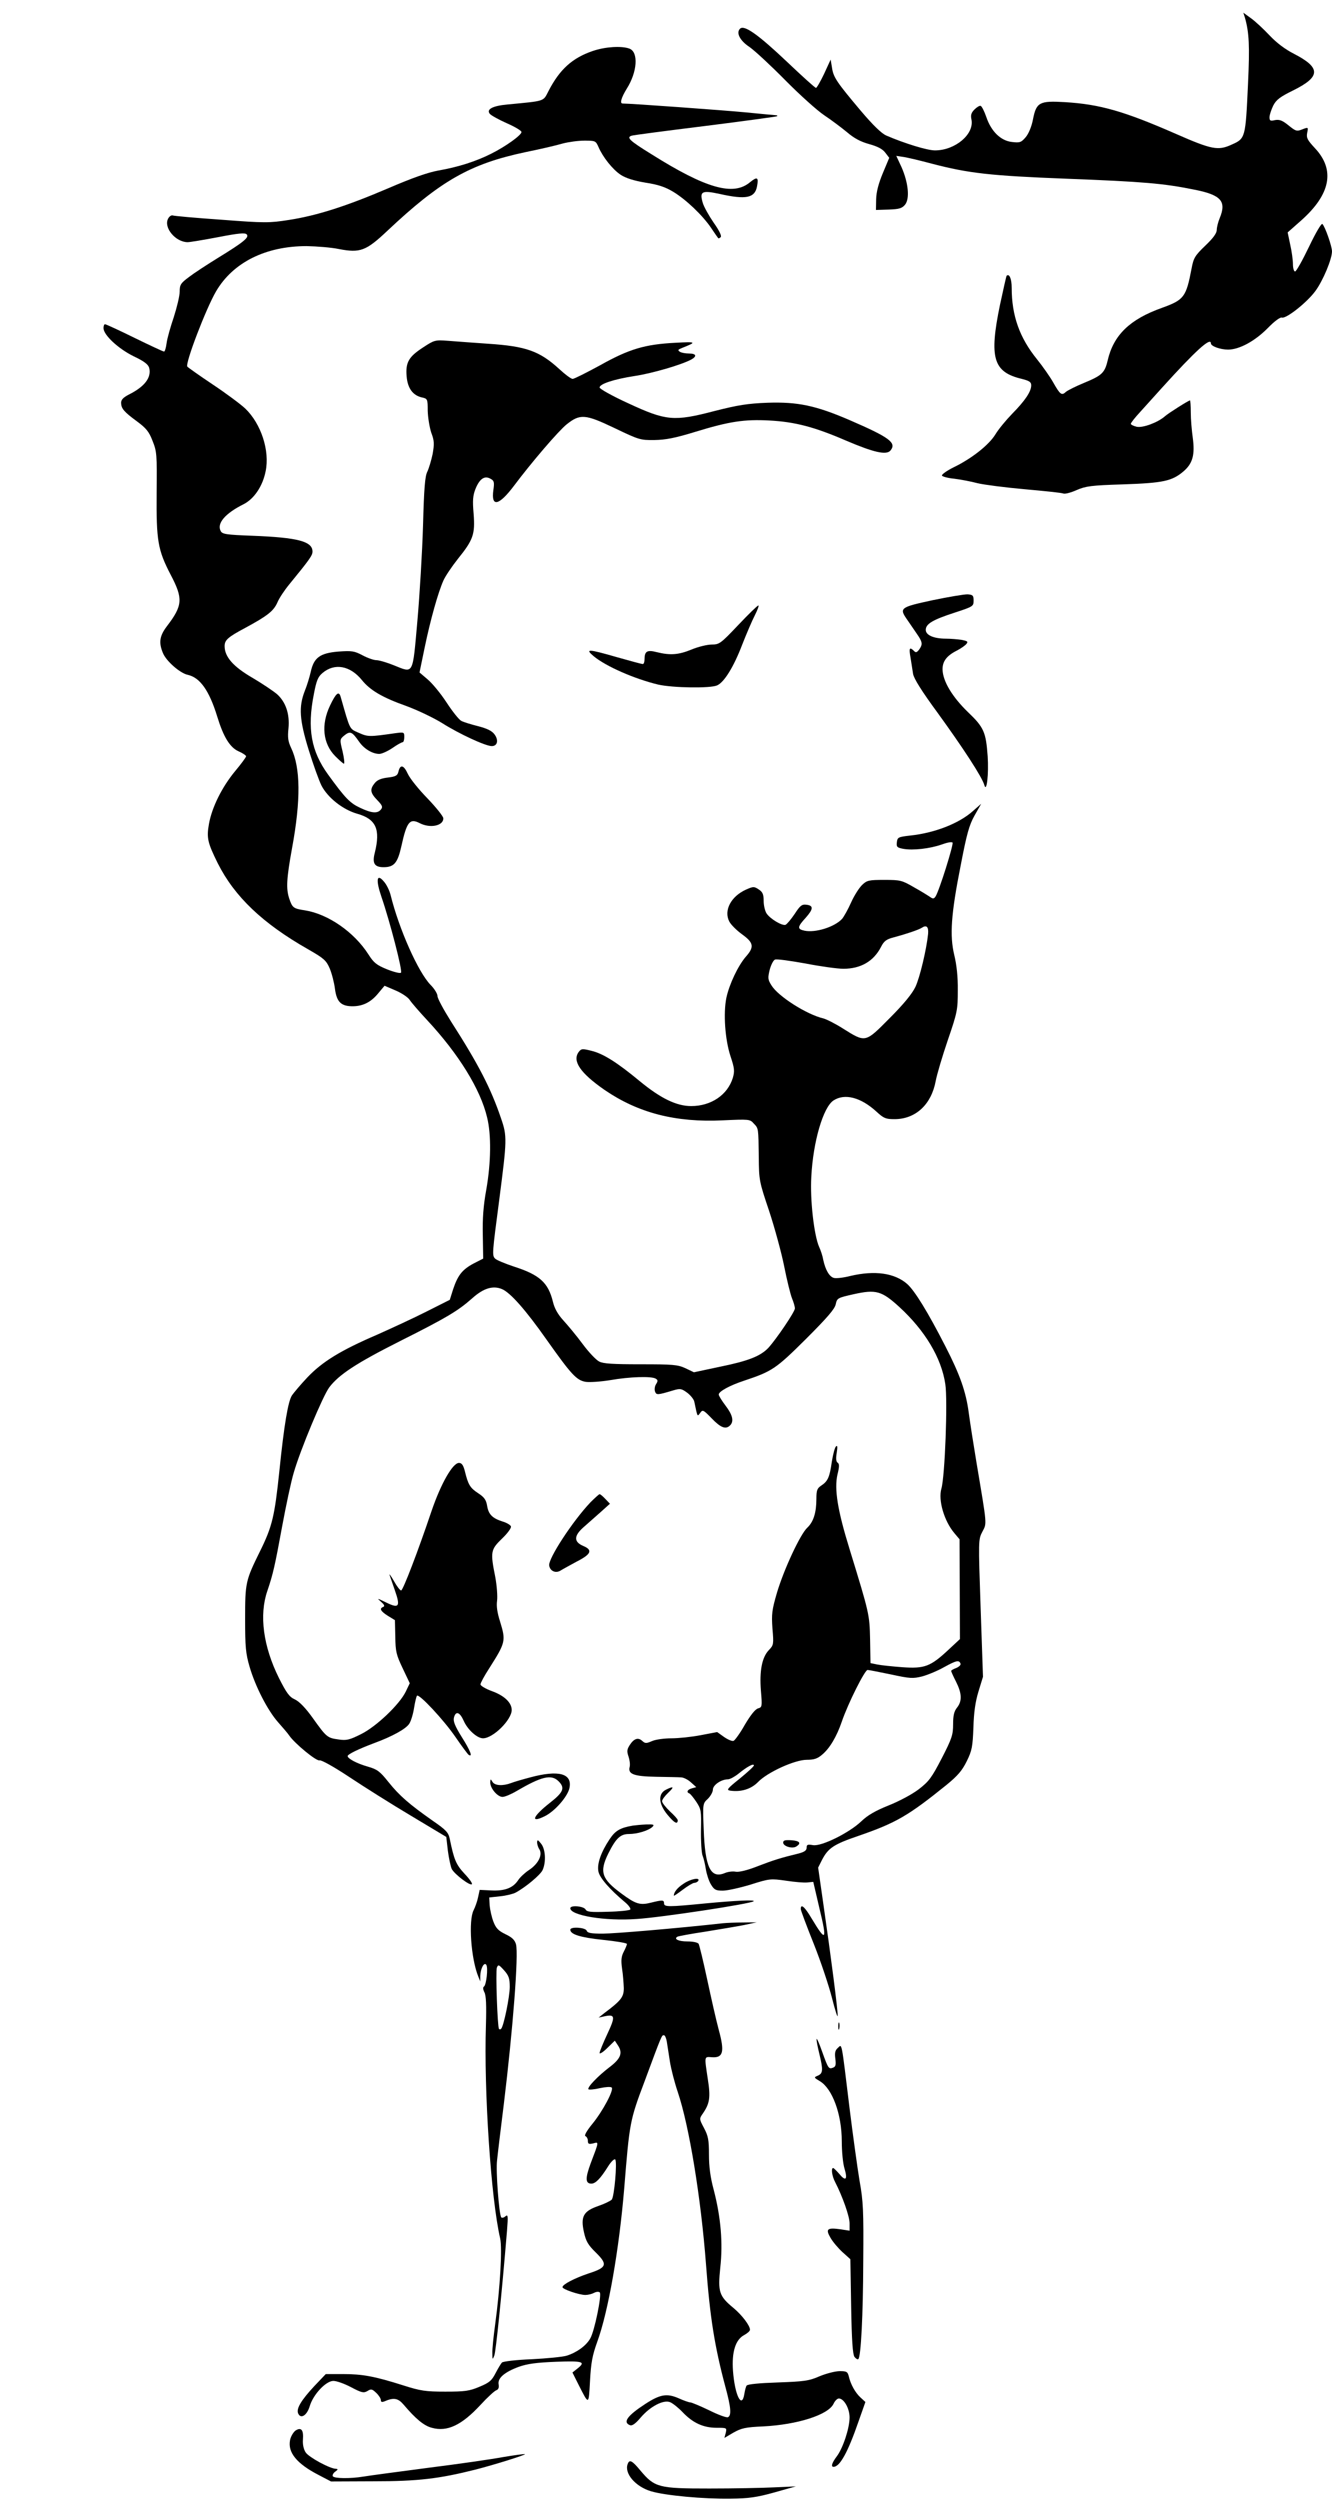 <?xml version="1.0" standalone="no"?>
<!DOCTYPE svg PUBLIC "-//W3C//DTD SVG 20010904//EN"
 "http://www.w3.org/TR/2001/REC-SVG-20010904/DTD/svg10.dtd">
<svg version="1.0" xmlns="http://www.w3.org/2000/svg"
 width="682pt" height="1280pt" viewBox="0 0 682 1280"
 preserveAspectRatio="xMidYMid meet">
<g transform="translate(0,1280) scale(0.1,-0.1)"
fill="#000000" stroke="none">
<path d="M6374 12710 c22 -77 25 -146 16 -339 -13 -280 -13 -280 -85 -312 -68
-31 -101 -25 -283 55 -267 117 -390 152 -569 163 -131 8 -147 -1 -164 -88 -7
-37 -22 -73 -37 -91 -23 -27 -30 -30 -70 -25 -58 6 -107 54 -132 128 -10 29
-23 55 -29 57 -5 2 -19 -6 -31 -18 -17 -17 -21 -29 -16 -52 15 -75 -83 -158
-187 -158 -39 0 -154 35 -249 76 -25 11 -68 53 -130 126 -123 146 -141 172
-148 221 l-7 42 -33 -72 c-19 -40 -38 -73 -42 -73 -5 0 -72 61 -150 135 -148
140 -218 189 -239 168 -21 -21 -1 -61 49 -94 26 -18 108 -94 182 -169 74 -75
164 -156 200 -180 36 -24 88 -63 117 -87 36 -31 70 -49 114 -61 43 -12 68 -25
82 -44 l20 -26 -33 -79 c-22 -53 -33 -95 -34 -133 l-1 -55 65 2 c54 2 68 6 84
25 25 31 17 112 -18 192 l-27 58 33 -5 c18 -2 85 -18 149 -35 187 -49 299 -62
689 -77 391 -15 498 -24 655 -56 137 -27 166 -59 130 -146 -8 -19 -15 -47 -15
-60 0 -17 -18 -42 -59 -81 -53 -51 -60 -63 -70 -117 -28 -146 -38 -160 -151
-201 -166 -59 -249 -140 -279 -271 -15 -63 -30 -76 -122 -114 -41 -17 -81 -37
-91 -45 -22 -21 -30 -15 -66 49 -16 28 -53 81 -82 117 -90 111 -130 224 -130
367 0 45 -12 74 -26 61 -2 -3 -17 -70 -34 -149 -56 -272 -35 -344 112 -379 39
-10 48 -16 48 -33 0 -32 -32 -79 -97 -145 -32 -33 -71 -80 -87 -107 -33 -53
-119 -122 -214 -168 -34 -17 -61 -36 -59 -42 2 -5 30 -13 63 -16 32 -4 86 -14
119 -23 33 -8 142 -22 243 -31 100 -9 189 -18 197 -22 9 -3 39 5 68 18 46 20
74 24 237 29 206 7 251 17 309 66 48 41 60 85 48 174 -5 36 -10 93 -10 128 0
34 -2 62 -4 62 -7 0 -110 -65 -128 -81 -36 -32 -114 -61 -145 -54 -17 4 -30
11 -30 15 0 5 22 33 49 62 26 29 77 85 111 123 171 189 250 261 250 227 0 -15
49 -32 88 -32 58 0 138 44 203 110 34 35 64 57 72 54 21 -8 129 77 172 136 39
53 85 163 85 203 0 26 -35 126 -49 140 -5 5 -32 -40 -69 -117 -33 -69 -65
-126 -71 -126 -6 0 -11 17 -11 38 0 20 -6 65 -14 100 l-13 62 69 61 c151 134
175 259 71 370 -39 42 -45 53 -40 79 6 28 5 29 -19 20 -35 -14 -37 -14 -79 20
-30 24 -45 29 -67 25 -24 -6 -28 -3 -28 15 0 11 9 38 19 59 16 31 35 45 104
79 139 69 140 115 5 185 -49 25 -91 57 -128 96 -30 32 -73 72 -94 87 l-40 29
8 -25z"/>
<path d="M3035 12539 c-105 -36 -169 -94 -226 -204 -29 -56 -14 -51 -211 -70
-77 -7 -109 -25 -90 -48 7 -8 46 -30 87 -48 41 -18 75 -38 75 -45 0 -16 -81
-74 -155 -111 -79 -40 -172 -69 -270 -86 -55 -10 -134 -38 -255 -90 -217 -93
-368 -141 -510 -163 -102 -16 -124 -16 -346 1 -130 9 -242 19 -250 22 -7 2
-17 -5 -23 -16 -25 -46 38 -121 100 -121 12 0 83 12 157 26 103 20 137 23 145
14 15 -15 -16 -40 -148 -121 -55 -34 -121 -77 -147 -97 -43 -32 -48 -40 -48
-75 0 -22 -14 -80 -30 -130 -17 -50 -34 -110 -37 -134 -3 -24 -9 -43 -13 -43
-5 0 -73 32 -151 70 -79 39 -147 70 -151 70 -5 0 -8 -9 -8 -20 0 -35 75 -105
154 -144 55 -26 75 -42 80 -60 12 -49 -23 -95 -102 -135 -31 -16 -42 -27 -42
-44 1 -29 14 -45 82 -95 46 -34 61 -52 79 -99 22 -55 23 -69 21 -266 -2 -246
6 -293 72 -420 64 -122 62 -157 -20 -264 -37 -49 -42 -83 -20 -136 16 -41 88
-104 127 -112 63 -14 110 -80 151 -213 32 -105 65 -159 110 -179 21 -9 38 -21
38 -25 0 -5 -25 -39 -56 -76 -67 -81 -119 -185 -134 -270 -13 -72 -7 -97 45
-202 86 -171 230 -308 462 -440 82 -47 93 -57 111 -98 11 -26 23 -73 27 -105
9 -68 32 -90 94 -89 51 1 92 22 129 68 l31 37 56 -24 c31 -13 64 -35 73 -49 9
-14 49 -60 89 -103 161 -173 273 -354 307 -498 22 -89 20 -231 -4 -369 -15
-82 -20 -149 -18 -234 l2 -120 -49 -25 c-58 -31 -81 -60 -105 -132 l-17 -54
-119 -60 c-65 -33 -180 -86 -254 -119 -186 -80 -280 -138 -356 -218 -35 -37
-70 -79 -79 -92 -20 -31 -40 -147 -65 -391 -24 -229 -36 -281 -100 -410 -73
-148 -75 -159 -75 -345 0 -142 3 -176 23 -244 29 -100 92 -223 146 -284 23
-26 49 -56 57 -68 28 -41 140 -133 155 -127 9 3 72 -32 152 -85 75 -50 218
-140 317 -199 l180 -108 8 -70 c5 -38 14 -81 20 -94 14 -27 94 -88 103 -78 4
4 -13 28 -38 54 -43 47 -53 70 -75 177 -7 34 -18 46 -89 95 -118 83 -169 127
-225 197 -44 55 -57 65 -106 79 -56 16 -103 41 -103 54 0 9 55 36 135 66 95
35 163 73 180 99 9 13 20 49 25 81 5 32 12 60 15 63 11 11 137 -124 196 -210
33 -48 64 -90 69 -93 22 -13 8 22 -36 92 -35 56 -44 80 -40 98 9 37 30 30 50
-15 20 -46 69 -90 99 -90 52 0 147 95 147 145 0 37 -37 73 -100 96 -33 12 -60
28 -60 35 0 7 20 44 44 81 85 134 87 141 56 242 -14 44 -19 78 -15 105 3 23
-1 77 -9 121 -26 130 -24 141 35 198 28 27 48 54 45 62 -2 7 -22 19 -43 25
-53 17 -72 37 -79 81 -5 30 -15 44 -46 64 -41 27 -51 43 -68 113 -8 31 -16 42
-30 42 -32 0 -92 -105 -140 -245 -70 -208 -146 -406 -156 -408 -5 -1 -22 21
-37 48 -16 28 -26 41 -22 30 4 -11 16 -46 27 -78 29 -83 21 -94 -44 -62 -47
23 -50 24 -28 5 17 -15 21 -23 13 -27 -22 -8 -15 -22 23 -46 l36 -22 2 -85 c1
-76 5 -93 38 -162 l36 -76 -21 -44 c-32 -65 -150 -178 -229 -217 -58 -29 -74
-33 -114 -27 -58 8 -62 11 -132 109 -37 52 -69 85 -92 96 -29 13 -43 33 -82
110 -80 161 -102 322 -59 446 30 89 38 126 76 332 19 103 45 226 59 273 34
118 150 395 182 437 49 65 139 124 359 235 247 124 299 156 373 221 58 52 106
66 152 47 43 -18 121 -106 230 -261 126 -178 152 -206 199 -214 21 -3 78 1
127 9 97 17 211 21 232 7 11 -7 11 -12 1 -28 -7 -11 -9 -28 -5 -38 7 -18 12
-18 92 6 37 11 43 10 73 -12 17 -13 34 -34 36 -46 17 -81 15 -77 30 -57 13 18
16 16 59 -28 46 -48 72 -58 94 -36 21 21 13 54 -23 101 -19 25 -35 51 -35 57
0 16 57 47 130 71 144 48 163 61 316 213 110 110 148 154 153 178 7 32 9 33
93 52 113 25 142 17 232 -65 132 -121 216 -261 236 -395 13 -82 -2 -475 -20
-536 -17 -59 14 -165 66 -227 l27 -32 1 -256 1 -255 -58 -54 c-93 -87 -123
-98 -237 -90 -52 4 -110 10 -129 14 l-34 7 -2 120 c-3 130 -3 131 -104 460
-63 203 -80 311 -63 386 10 40 10 54 1 60 -8 5 -10 21 -5 50 5 32 4 41 -4 33
-6 -6 -15 -41 -21 -78 -11 -78 -20 -100 -54 -122 -21 -14 -25 -24 -25 -68 0
-70 -15 -118 -46 -147 -36 -33 -120 -213 -156 -334 -26 -89 -28 -109 -23 -183
7 -80 6 -85 -18 -110 -36 -37 -49 -108 -41 -209 7 -81 6 -84 -15 -90 -14 -4
-38 -34 -67 -83 -24 -43 -51 -80 -58 -83 -7 -3 -29 6 -49 20 l-35 25 -84 -16
c-47 -9 -114 -16 -150 -16 -36 0 -81 -6 -99 -14 -30 -13 -36 -13 -51 1 -21 19
-42 12 -64 -22 -14 -22 -15 -32 -6 -58 6 -18 9 -41 6 -53 -10 -37 20 -49 135
-51 58 -1 116 -2 128 -3 12 0 35 -11 50 -25 l28 -25 -22 -6 c-23 -6 -30 -20
-14 -26 5 -1 21 -21 36 -43 25 -38 26 -46 24 -145 -1 -58 3 -116 8 -130 6 -14
13 -45 17 -70 4 -25 15 -60 26 -78 17 -28 25 -32 61 -32 22 0 86 14 142 31 98
31 103 31 181 20 45 -7 94 -11 110 -9 l30 3 31 -133 c41 -170 35 -178 -39 -55
-36 61 -56 78 -56 49 0 -7 30 -87 66 -177 36 -90 78 -216 94 -279 16 -63 29
-104 29 -90 1 28 -34 300 -74 576 l-26 182 19 38 c32 62 60 81 186 124 194 67
256 103 453 262 56 46 79 72 103 121 27 55 30 74 34 172 2 77 10 133 26 185
l23 75 -12 351 c-12 349 -12 352 9 392 23 45 25 25 -30 352 -16 96 -34 212
-40 257 -14 107 -45 195 -119 339 -90 176 -157 285 -196 320 -64 56 -165 71
-292 41 -35 -9 -72 -13 -83 -10 -24 6 -44 42 -55 93 -3 19 -13 49 -21 66 -26
59 -47 241 -40 359 9 180 61 357 114 391 57 37 139 16 219 -57 38 -35 48 -39
93 -39 108 0 189 75 211 196 6 32 34 127 62 209 49 143 51 155 51 255 1 68 -6
131 -18 180 -24 100 -17 208 33 460 31 161 43 205 71 255 l34 60 -42 -37 c-71
-64 -197 -113 -322 -126 -61 -7 -65 -9 -68 -34 -3 -24 1 -28 33 -34 49 -9 136
1 196 22 27 10 52 15 56 10 7 -7 -68 -247 -87 -276 -8 -12 -13 -13 -27 -3 -10
7 -47 30 -83 50 -62 36 -70 38 -152 38 -78 0 -89 -2 -113 -25 -15 -14 -41 -54
-57 -90 -16 -36 -37 -73 -46 -84 -38 -42 -137 -73 -193 -61 -38 8 -37 19 7 67
39 44 40 62 2 66 -22 3 -32 -5 -59 -47 -19 -28 -40 -53 -47 -56 -17 -6 -77 29
-97 58 -8 12 -15 41 -15 64 0 34 -5 46 -25 59 -24 16 -28 16 -66 -1 -77 -35
-114 -107 -85 -163 8 -16 38 -46 66 -66 59 -43 63 -64 19 -114 -40 -46 -85
-141 -100 -211 -16 -79 -7 -212 21 -298 21 -63 22 -77 12 -112 -27 -87 -111
-144 -213 -144 -75 0 -156 39 -264 128 -117 97 -188 141 -247 155 -47 12 -52
11 -65 -6 -34 -46 8 -108 132 -194 172 -118 364 -168 607 -156 132 6 138 6
157 -16 25 -26 24 -22 26 -173 1 -117 2 -124 53 -275 28 -85 63 -213 77 -283
14 -71 32 -144 40 -164 8 -19 15 -43 15 -52 0 -17 -95 -157 -136 -202 -40 -42
-102 -67 -245 -96 l-136 -29 -44 21 c-39 18 -64 20 -229 20 -140 0 -192 3
-212 14 -16 8 -54 48 -85 90 -31 42 -76 96 -99 121 -28 31 -45 61 -53 95 -24
98 -68 138 -199 180 -45 15 -89 33 -97 41 -16 16 -15 26 21 300 40 309 41 327
9 419 -52 153 -114 274 -257 497 -37 59 -68 116 -68 128 0 12 -16 38 -36 58
-63 65 -161 285 -204 459 -6 24 -21 55 -35 70 -36 43 -42 9 -12 -79 44 -128
109 -380 100 -388 -4 -5 -36 3 -71 17 -54 22 -68 33 -96 77 -73 114 -206 206
-324 225 -60 9 -65 13 -81 60 -17 51 -14 102 14 257 46 249 44 414 -5 516 -15
32 -18 52 -13 99 7 73 -14 136 -60 176 -18 15 -74 53 -125 83 -98 57 -142 107
-142 162 0 31 17 46 105 93 115 62 146 87 165 130 9 22 37 64 61 93 103 126
119 148 119 168 0 52 -74 72 -308 81 -133 5 -154 8 -162 24 -21 39 22 90 118
138 53 27 97 92 112 168 22 105 -23 243 -104 321 -22 21 -97 77 -166 123 -69
46 -128 88 -131 92 -12 16 96 298 147 385 87 149 255 232 464 232 52 -1 127
-7 165 -15 109 -21 139 -10 249 94 272 256 423 342 706 402 74 15 160 35 190
44 30 8 80 15 112 15 56 0 58 -1 72 -32 22 -52 73 -116 114 -143 26 -17 67
-30 126 -40 65 -10 102 -22 143 -47 66 -40 150 -120 194 -185 18 -27 34 -50
36 -52 2 -3 8 0 13 5 6 6 -7 33 -36 74 -24 35 -50 81 -56 102 -17 58 -5 65 87
45 135 -30 180 -21 191 39 9 47 1 51 -36 21 -85 -72 -226 -32 -507 145 -110
68 -126 84 -100 93 6 3 176 25 377 50 200 25 366 48 369 50 2 3 0 5 -5 5 -5 0
-76 7 -159 15 -116 11 -584 45 -627 45 -16 0 -7 30 21 76 54 85 61 187 14 205
-40 15 -124 10 -188 -12z m1717 -4520 c-8 -79 -42 -223 -65 -272 -17 -35 -59
-87 -132 -160 -126 -127 -122 -126 -239 -53 -39 25 -85 48 -101 52 -85 20
-231 113 -265 169 -19 30 -19 38 -9 80 7 26 19 49 27 52 8 4 78 -6 156 -20 77
-15 165 -27 194 -27 89 0 155 38 193 112 15 30 28 39 62 48 64 17 130 39 147
50 24 16 35 5 32 -31z m166 -3737 c2 -7 -8 -16 -22 -22 -14 -5 -26 -12 -26
-15 0 -3 11 -28 25 -55 30 -60 32 -99 5 -133 -15 -19 -20 -40 -20 -85 0 -54
-6 -73 -58 -174 -52 -100 -65 -118 -118 -159 -34 -26 -102 -62 -155 -83 -67
-27 -107 -50 -139 -81 -62 -59 -203 -129 -247 -122 -28 5 -33 3 -33 -13 0 -14
-11 -22 -42 -30 -90 -22 -126 -33 -209 -65 -53 -21 -96 -31 -112 -28 -15 3
-40 0 -56 -7 -73 -30 -101 29 -108 225 -5 130 -5 131 21 155 14 14 26 35 26
47 0 24 43 53 77 53 10 0 34 13 53 28 44 36 80 56 80 43 0 -5 -33 -35 -72 -67
-65 -52 -70 -59 -49 -62 55 -8 107 8 142 44 48 50 188 114 250 114 37 0 55 6
78 26 39 32 75 93 101 169 32 94 118 265 132 265 7 0 61 -11 120 -23 97 -21
112 -22 160 -10 29 8 80 29 113 48 62 34 76 37 83 17z"/>
<path d="M4010 3366 c0 -19 47 -33 67 -20 27 17 18 29 -24 32 -33 2 -43 0 -43
-12z"/>
<path d="M2166 11021 c-74 -48 -90 -77 -84 -148 5 -61 32 -98 79 -108 28 -6
29 -9 29 -68 1 -34 9 -84 18 -112 16 -42 16 -58 7 -110 -7 -33 -19 -73 -27
-90 -12 -23 -17 -85 -22 -275 -4 -135 -17 -355 -29 -490 -25 -281 -18 -267
-121 -226 -35 14 -75 26 -89 26 -13 0 -45 11 -71 25 -42 22 -54 24 -124 19
-94 -8 -125 -31 -141 -104 -6 -26 -19 -70 -31 -99 -31 -80 -27 -147 21 -302
23 -74 52 -155 65 -181 32 -62 109 -123 182 -144 97 -27 121 -79 91 -200 -14
-54 -2 -74 45 -74 54 0 72 22 91 107 28 127 43 145 95 118 53 -27 120 -13 120
25 0 10 -37 56 -81 102 -45 46 -90 102 -101 126 -21 46 -39 50 -48 11 -5 -20
-13 -25 -54 -30 -34 -4 -54 -12 -67 -28 -26 -32 -24 -50 13 -88 26 -27 29 -35
18 -48 -17 -21 -47 -19 -106 9 -52 24 -77 50 -164 170 -87 120 -108 236 -73
412 13 69 21 89 44 108 62 53 142 38 202 -36 42 -52 104 -89 228 -133 57 -21
139 -60 184 -88 87 -55 221 -117 253 -117 29 0 36 30 14 60 -13 18 -38 30 -84
42 -36 9 -75 21 -86 27 -12 6 -46 49 -76 95 -30 46 -74 99 -97 118 l-41 35 26
126 c30 145 69 283 96 344 10 23 44 73 74 111 79 98 89 126 81 231 -6 69 -4
94 10 129 21 51 46 68 76 51 19 -10 21 -17 15 -59 -12 -88 28 -80 105 22 93
124 229 282 270 315 69 55 95 53 244 -18 125 -60 133 -63 205 -62 58 1 106 10
210 42 173 53 250 65 380 58 131 -7 230 -33 392 -103 143 -61 206 -75 227 -51
33 40 -3 67 -211 157 -172 74 -264 93 -418 88 -102 -4 -152 -12 -270 -42 -210
-55 -249 -51 -443 39 -81 37 -147 74 -147 81 0 18 71 42 180 59 88 13 239 57
289 84 31 17 26 31 -11 31 -18 0 -40 4 -47 9 -12 8 -10 11 10 19 78 31 76 33
-33 27 -156 -8 -237 -32 -385 -115 -70 -38 -133 -70 -141 -70 -8 0 -39 23 -69
51 -101 92 -169 116 -363 129 -74 5 -166 12 -205 15 -68 5 -71 4 -129 -34z"/>
<path d="M4775 9727 c-167 -36 -172 -40 -130 -100 14 -20 36 -53 50 -73 29
-42 30 -53 11 -80 -12 -15 -17 -17 -27 -6 -22 21 -26 14 -17 -35 4 -27 10 -64
13 -83 4 -24 43 -87 126 -200 129 -178 228 -329 239 -370 12 -41 23 58 17 148
-9 124 -19 148 -102 227 -79 77 -127 156 -129 216 -1 43 21 72 75 99 19 10 41
25 47 33 10 12 6 15 -25 21 -21 3 -56 6 -79 6 -63 0 -104 18 -104 45 0 31 36
52 150 89 92 30 95 32 95 61 0 26 -4 30 -30 32 -16 1 -97 -13 -180 -30z"/>
<path d="M3780 9600 c-90 -95 -97 -100 -136 -100 -22 0 -68 -11 -102 -25 -68
-28 -110 -31 -179 -14 -50 13 -63 5 -63 -38 0 -13 -4 -23 -9 -23 -5 0 -64 16
-131 35 -150 43 -166 44 -120 5 63 -52 209 -116 330 -145 75 -17 268 -20 302
-4 36 16 85 95 128 208 22 56 51 124 65 151 14 28 22 50 18 50 -5 0 -51 -45
-103 -100z"/>
<path d="M1690 9188 c-47 -98 -37 -195 26 -259 21 -21 41 -39 45 -39 4 0 1 28
-7 63 -15 60 -14 62 7 80 32 26 41 22 78 -31 25 -36 68 -62 103 -62 13 0 43
14 67 30 24 17 48 30 53 30 4 0 8 12 8 26 0 26 -1 26 -47 20 -132 -19 -139
-19 -186 2 -49 22 -43 10 -93 185 -9 31 -24 18 -54 -45z"/>
<path d="M3023 5108 c-91 -96 -218 -290 -211 -324 5 -29 35 -41 60 -24 13 8
50 28 83 46 72 37 81 58 31 79 -49 21 -48 52 2 96 20 18 59 52 86 76 l49 44
-23 24 c-13 14 -26 25 -30 25 -3 0 -24 -19 -47 -42z"/>
<path d="M2715 3700 c-38 -10 -83 -23 -98 -29 -42 -16 -85 -14 -96 7 -9 15
-10 15 -11 -4 0 -30 37 -74 63 -74 12 0 45 14 72 30 128 75 178 87 215 50 34
-34 25 -56 -44 -110 -88 -69 -103 -106 -29 -70 53 25 121 103 129 147 14 73
-56 92 -201 53z"/>
<path d="M3410 3637 c-42 -21 -39 -72 8 -129 35 -42 52 -51 52 -27 0 5 -18 25
-40 45 -22 21 -40 44 -40 52 0 8 14 27 31 43 33 31 29 36 -11 16z"/>
<path d="M3240 3453 c-65 -11 -90 -26 -119 -70 -44 -66 -65 -126 -57 -165 6
-32 58 -92 136 -157 19 -16 31 -33 27 -38 -5 -4 -56 -10 -114 -11 -89 -3 -108
-1 -115 12 -10 17 -78 23 -78 6 0 -37 179 -67 340 -55 127 8 587 78 599 91 8
8 -97 3 -244 -11 -193 -19 -215 -19 -215 0 0 18 -8 18 -65 4 -58 -15 -80 -8
-153 46 -102 75 -114 111 -67 206 39 78 62 99 105 99 43 0 99 17 120 36 12 12
8 14 -30 13 -25 -1 -56 -4 -70 -6z"/>
<path d="M2750 3367 c0 -9 5 -26 12 -36 17 -28 -6 -74 -53 -105 -21 -14 -46
-37 -55 -51 -27 -41 -68 -57 -137 -54 l-61 3 -8 -37 c-4 -21 -15 -51 -23 -67
-27 -52 -14 -247 24 -340 l10 -25 0 28 c1 38 20 74 31 57 10 -16 0 -103 -12
-111 -6 -4 -5 -15 2 -29 9 -16 11 -66 8 -169 -11 -335 26 -891 73 -1092 11
-51 0 -251 -26 -442 -8 -59 -15 -124 -14 -145 0 -35 1 -35 10 -12 8 21 37 302
65 640 6 76 5 84 -9 72 -8 -7 -18 -9 -21 -4 -11 18 -28 238 -21 291 3 31 19
162 35 291 46 378 76 765 62 815 -6 22 -20 36 -54 52 -37 18 -49 31 -62 65 -9
24 -17 61 -19 83 l-2 40 55 6 c31 3 67 12 80 19 51 27 127 91 138 115 19 41
15 109 -8 136 -16 20 -19 21 -20 6z m-140 -740 c0 -50 -31 -201 -44 -214 -3
-4 -8 -4 -11 -1 -8 8 -18 295 -11 314 7 17 10 16 37 -14 24 -27 29 -41 29 -85z"/>
<path d="M3499 3155 c-31 -20 -49 -43 -49 -61 0 -2 21 12 46 31 25 19 52 35
59 35 8 0 17 5 20 10 12 20 -41 10 -76 -15z"/>
<path d="M3700 2953 c-235 -26 -553 -53 -614 -53 -59 0 -78 3 -82 15 -7 17
-84 22 -84 5 0 -24 53 -40 168 -52 67 -7 122 -16 122 -21 0 -4 -7 -22 -16 -39
-13 -25 -15 -44 -9 -87 5 -31 8 -76 9 -100 0 -45 -13 -63 -100 -128 l-29 -23
27 6 c58 13 60 1 18 -89 -22 -47 -40 -91 -40 -98 0 -7 18 4 39 25 l39 38 17
-26 c24 -37 13 -66 -42 -108 -63 -48 -118 -106 -110 -115 4 -3 30 -1 59 6 28
6 55 8 60 3 12 -12 -45 -120 -99 -186 -31 -38 -43 -61 -35 -63 6 -3 12 -13 12
-24 0 -16 5 -18 27 -13 30 8 31 13 -13 -103 -28 -76 -27 -103 4 -103 21 0 46
25 86 89 15 24 31 39 36 35 11 -13 -5 -193 -18 -206 -7 -7 -38 -22 -70 -33
-75 -26 -90 -54 -72 -134 10 -46 21 -65 61 -104 62 -61 56 -77 -38 -107 -71
-24 -133 -56 -133 -70 0 -11 86 -40 117 -40 14 0 34 5 45 11 11 6 24 7 29 2
11 -12 -27 -199 -49 -236 -21 -37 -69 -72 -121 -88 -20 -6 -100 -14 -178 -18
-78 -3 -147 -11 -153 -17 -5 -5 -20 -30 -33 -55 -19 -37 -31 -48 -82 -69 -52
-22 -75 -25 -175 -25 -101 0 -127 4 -215 32 -148 47 -210 58 -309 58 l-88 0
-59 -62 c-66 -71 -92 -114 -83 -138 13 -33 46 -12 60 36 18 60 83 129 121 129
16 0 56 -14 90 -32 55 -29 65 -31 84 -20 19 12 24 11 45 -9 13 -12 24 -29 24
-37 0 -10 5 -12 18 -7 48 21 70 17 99 -17 61 -72 104 -108 144 -118 79 -22
153 13 250 118 35 38 71 71 80 74 11 4 15 14 12 30 -6 32 30 63 103 90 45 16
91 22 192 26 139 5 153 0 107 -36 l-24 -19 32 -64 c53 -104 51 -105 58 21 5
93 12 131 37 200 57 156 112 474 138 784 27 337 29 350 103 546 90 243 89 240
100 240 6 0 12 -15 15 -32 3 -18 10 -64 16 -103 6 -38 24 -108 40 -155 59
-175 119 -543 145 -885 20 -269 44 -419 99 -625 29 -106 32 -148 13 -156 -8
-3 -51 13 -97 36 -46 22 -89 40 -96 40 -6 0 -33 9 -59 21 -60 26 -94 21 -171
-29 -92 -60 -117 -94 -78 -109 11 -4 28 8 55 40 48 56 116 92 150 78 13 -5 42
-28 64 -51 52 -55 106 -80 174 -80 52 0 53 0 47 -26 l-7 -26 46 27 c41 23 61
28 153 32 175 9 333 59 360 116 7 15 19 27 27 27 26 0 55 -51 55 -97 0 -55
-34 -158 -66 -200 -24 -32 -31 -53 -16 -53 32 0 73 74 127 230 l36 102 -25 23
c-27 25 -50 66 -60 108 -6 24 -11 27 -46 27 -23 0 -69 -12 -103 -26 -55 -24
-78 -27 -215 -32 -93 -3 -155 -9 -159 -16 -4 -5 -9 -25 -12 -44 -13 -78 -49
-4 -58 120 -7 96 13 160 58 183 16 9 29 20 29 27 0 21 -40 74 -84 111 -74 61
-81 82 -68 207 14 126 3 256 -33 396 -18 66 -25 121 -25 183 0 75 -4 95 -25
135 -25 47 -25 48 -7 74 36 52 41 83 26 178 -18 121 -19 114 23 111 56 -3 64
28 33 141 -13 48 -39 164 -59 257 -20 94 -40 176 -44 183 -5 7 -29 12 -57 12
-46 0 -71 12 -52 24 5 3 69 15 143 26 74 12 163 27 199 34 l65 14 -70 -1 c-38
0 -86 -2 -105 -4z"/>
<path d="M4292 2425 c0 -16 2 -22 5 -12 2 9 2 23 0 30 -3 6 -5 -1 -5 -18z"/>
<path d="M4181 2360 c-1 -8 6 -42 14 -75 20 -83 19 -100 -7 -112 -22 -9 -21
-10 9 -28 65 -38 113 -170 113 -308 0 -52 6 -115 14 -140 17 -57 6 -67 -27
-27 -14 16 -28 30 -31 30 -12 0 -6 -42 10 -72 38 -74 74 -176 74 -211 l0 -38
-45 7 c-70 10 -79 2 -53 -43 12 -21 40 -54 62 -74 l40 -36 4 -241 c3 -176 8
-246 17 -259 8 -10 16 -15 20 -11 13 13 24 218 25 504 2 255 0 303 -19 409
-11 66 -34 233 -51 370 -43 352 -38 330 -60 310 -14 -12 -17 -26 -13 -55 4
-31 2 -41 -11 -46 -23 -9 -25 -6 -57 83 -15 43 -28 71 -28 63z"/>
<path d="M1512 355 c-11 -9 -24 -31 -27 -49 -12 -63 35 -120 145 -177 l65 -34
220 1 c224 0 334 13 520 60 94 24 257 75 253 79 -2 2 -52 -5 -112 -15 -59 -11
-232 -36 -384 -55 -152 -20 -302 -40 -332 -45 -67 -11 -149 -10 -156 2 -3 5 2
16 12 23 15 11 16 14 4 15 -30 0 -139 59 -155 84 -10 15 -16 40 -14 65 4 51
-9 66 -39 46z"/>
<path d="M3214 185 c-19 -48 39 -116 119 -140 73 -22 271 -40 407 -38 94 1
135 7 225 32 l110 31 -110 -5 c-60 -3 -210 -6 -333 -6 -259 0 -280 5 -353 92
-43 52 -56 58 -65 34z"/>
</g>
</svg>
